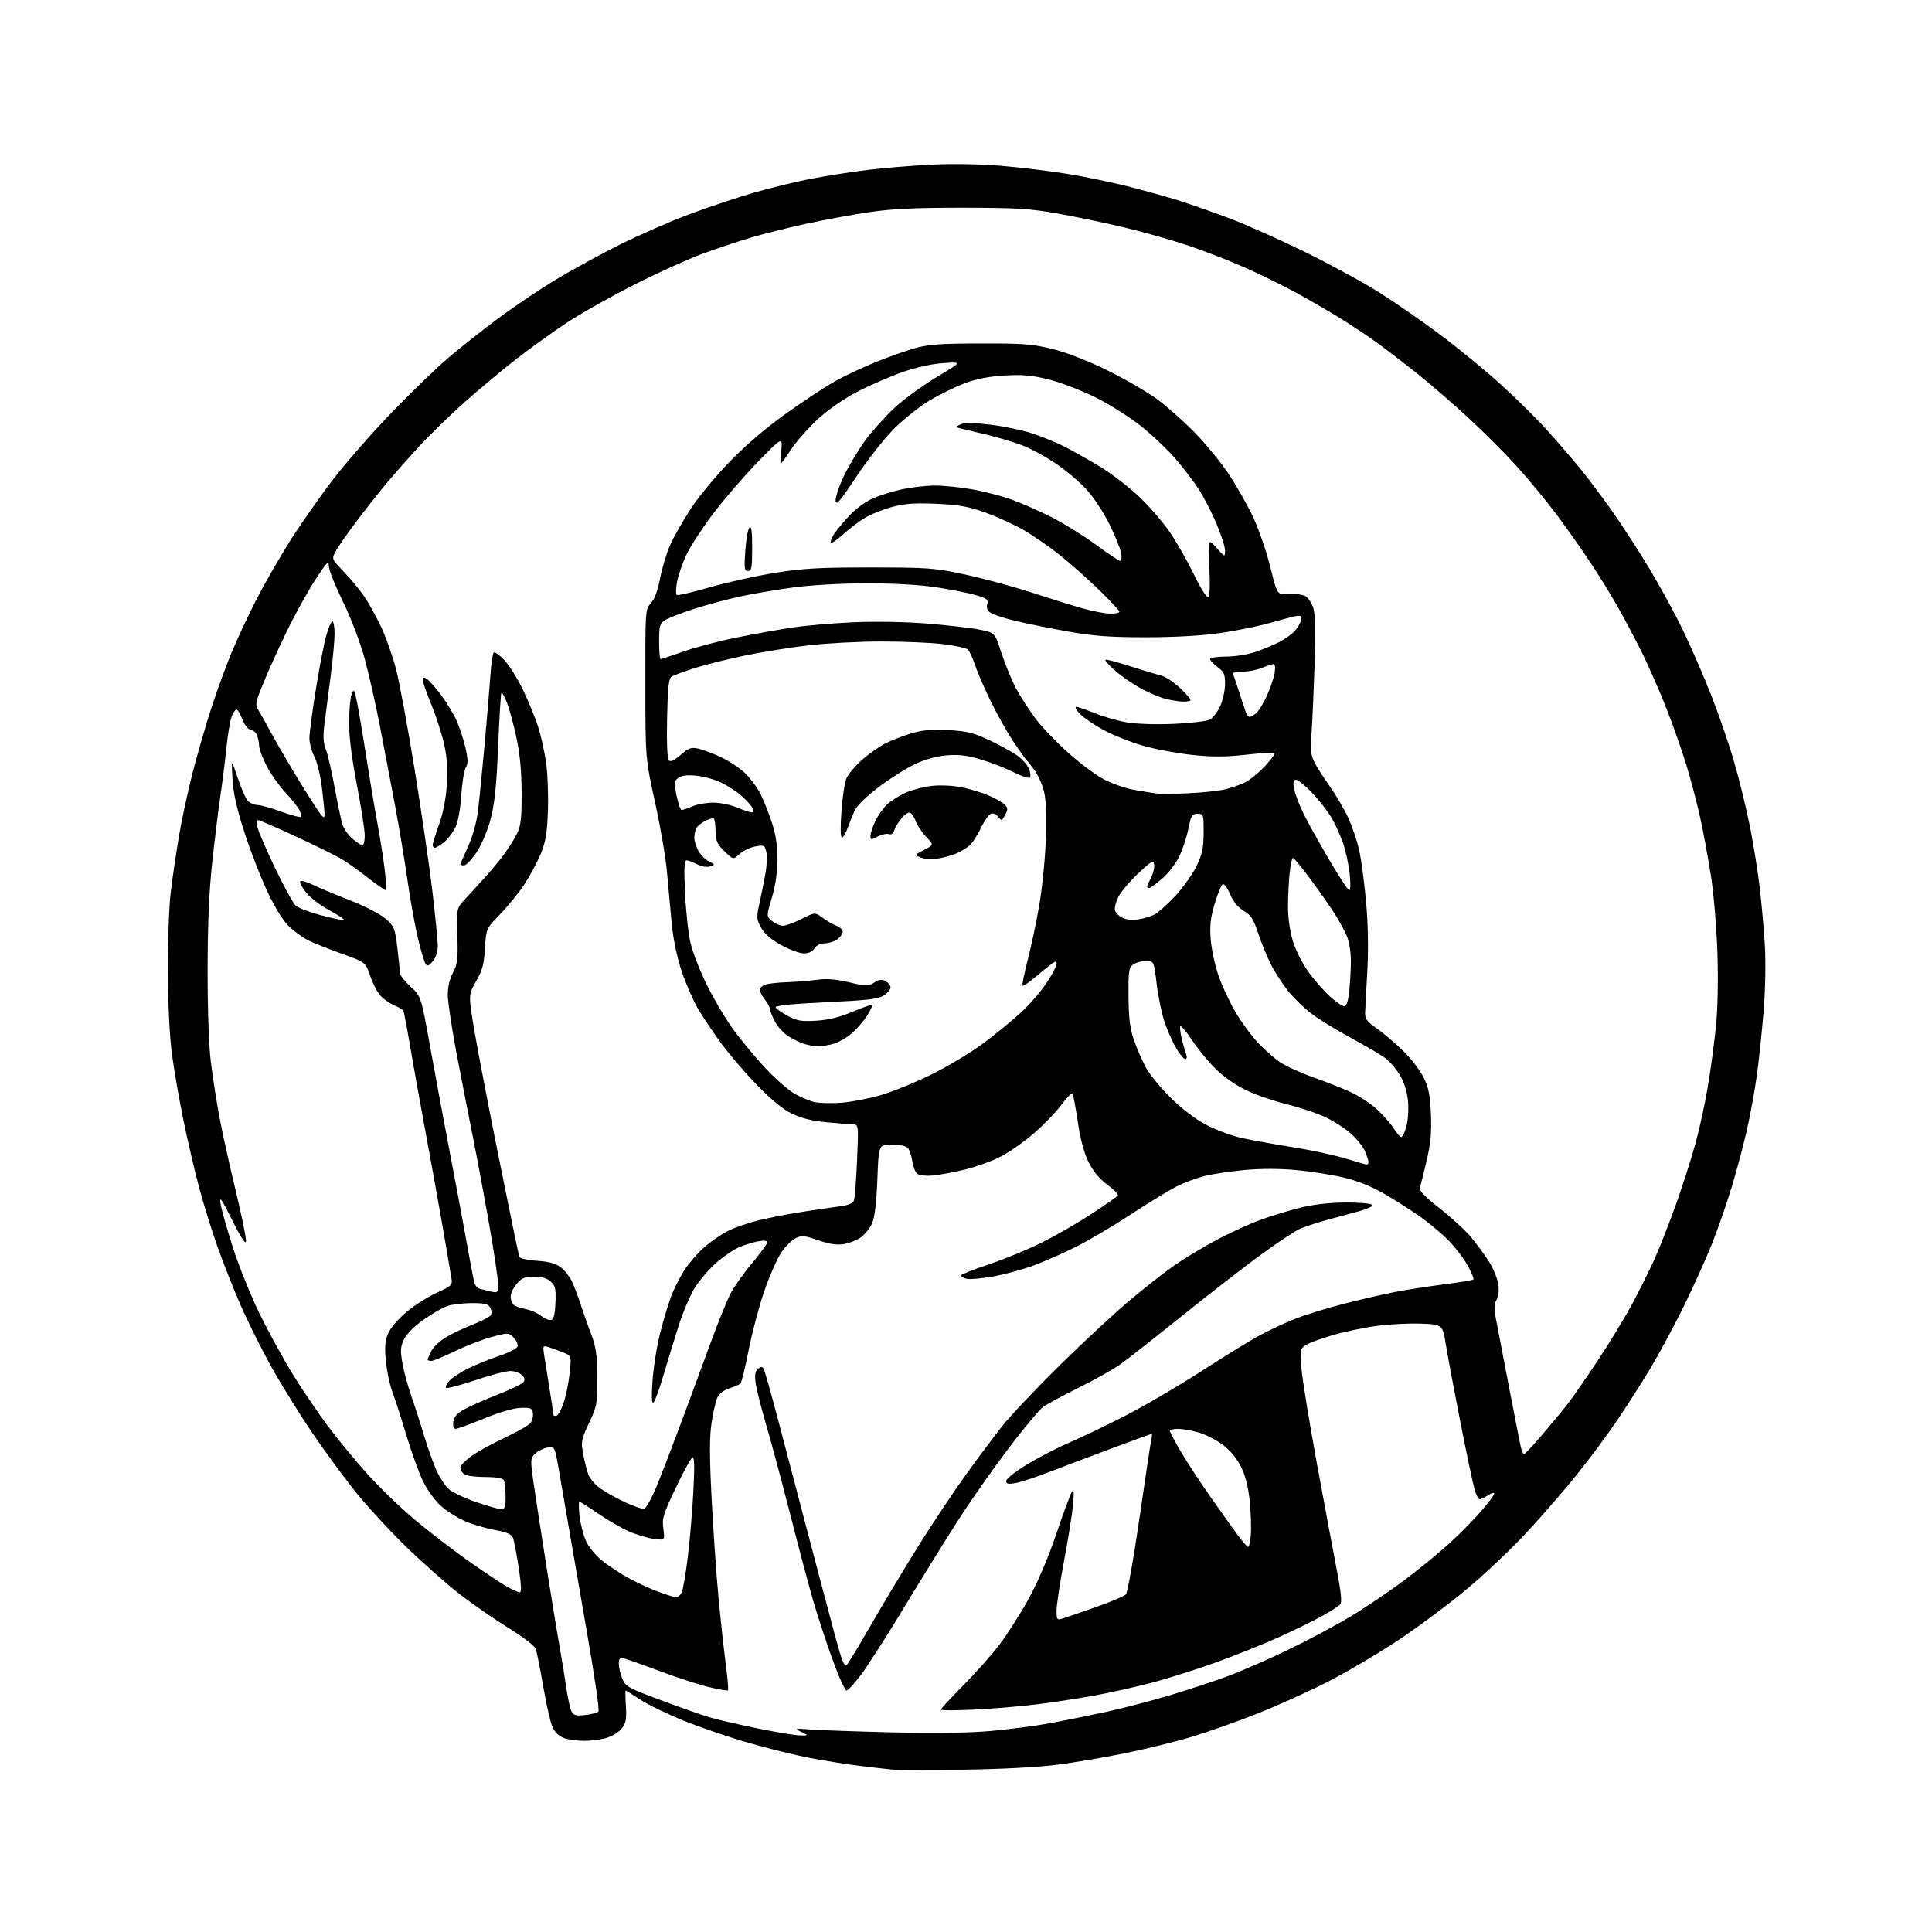 <?xml version="1.0" encoding="UTF-8" standalone="no"?>
<svg 
  version="1.1" 
  xmlns="http://www.w3.org/2000/svg" 
  xmlns:xlink="http://www.w3.org/1999/xlink" 
  xmlns:svg="http://www.w3.org/2000/svg"
  xmlns:rdf="http://www.w3.org/1999/02/22-rdf-syntax-ns#"
  xmlns:cc="http://creativecommons.org/ns#"
  xmlns:dc="http://purl.org/dc/elements/1.1/"
  viewBox="0 0 768 768"
  width="768"
  height="768"
>
<style>svg {background-color: white; }</style>"
<path stroke="none" fill="black" fill-rule="evenodd" d="M383.00,703.47C369.52,703.65 356.70,703.63 354.50,703.42C352.30,703.20 346.45,702.53 341.50,701.93C336.55,701.32 327.84,699.93 322.15,698.85C316.45,697.77 305.47,695.07 297.73,692.85C290.00,690.64 278.28,686.63 271.69,683.96C265.10,681.28 257.31,677.50 254.37,675.55C251.43,673.60 248.89,672.00 248.72,672.00C248.55,672.00 248.58,674.81 248.80,678.25C249.12,683.40 248.84,684.95 247.16,687.07C246.05,688.49 243.37,690.17 241.20,690.82C239.04,691.47 235.02,692.00 232.28,692.00C229.54,692.00 225.92,691.52 224.23,690.93C222.34,690.27 220.59,688.64 219.68,686.68C218.86,684.93 217.19,677.65 215.96,670.50C214.73,663.35 213.37,656.55 212.94,655.40C212.51,654.24 207.72,650.56 202.26,647.21C196.81,643.86 188.12,637.85 182.94,633.85C177.77,629.85 168.18,621.38 161.64,615.04C155.09,608.69 145.98,598.82 141.39,593.09C136.80,587.37 129.04,576.79 124.14,569.59C119.24,562.39 111.99,550.70 108.03,543.62C104.06,536.54 98.45,525.29 95.55,518.62C92.65,511.95 88.46,501.32 86.25,495.00C84.03,488.68 80.83,478.32 79.14,472.00C77.44,465.68 74.66,453.75 72.96,445.50C71.27,437.25 69.19,425.32 68.35,419.00C67.41,411.97 66.79,399.14 66.74,386.00C66.69,374.18 67.21,360.00 67.89,354.50C68.56,349.00 70.01,339.16 71.10,332.64C72.19,326.11 74.66,314.64 76.58,307.14C78.50,299.64 81.91,287.88 84.16,281.00C86.41,274.12 90.04,264.23 92.23,259.00C94.42,253.78 98.68,244.66 101.70,238.75C104.71,232.83 110.66,222.43 114.92,215.62C119.19,208.81 127.03,197.58 132.36,190.65C137.69,183.73 148.36,171.55 156.08,163.59C163.80,155.63 173.80,145.99 178.31,142.16C182.81,138.34 191.52,131.45 197.65,126.86C203.79,122.26 214.14,115.28 220.65,111.33C227.17,107.39 238.80,101.03 246.50,97.19C254.20,93.35 266.65,87.91 274.17,85.10C281.70,82.30 293.22,78.45 299.79,76.56C306.35,74.67 316.49,72.21 322.32,71.08C328.14,69.96 338.23,68.38 344.73,67.57C351.23,66.77 362.84,65.81 370.52,65.44C378.75,65.05 390.05,65.24 398.00,65.92C405.43,66.55 417.07,67.95 423.87,69.05C430.68,70.14 441.58,72.38 448.10,74.03C454.62,75.67 463.67,78.18 468.23,79.61C472.78,81.04 481.90,84.23 488.50,86.71C495.10,89.19 508.60,95.19 518.50,100.04C528.40,104.89 541.67,112.11 548.00,116.09C554.33,120.06 565.35,127.69 572.50,133.04C579.65,138.39 590.45,147.26 596.50,152.74C602.55,158.22 610.86,166.43 614.96,170.98C619.07,175.54 624.85,182.22 627.81,185.84C630.78,189.45 636.42,196.93 640.35,202.46C644.28,207.98 651.02,218.35 655.34,225.50C659.66,232.65 665.81,243.90 668.99,250.50C672.18,257.10 677.26,268.80 680.29,276.50C683.31,284.20 687.41,296.12 689.39,303.00C691.37,309.88 694.12,321.11 695.51,327.97C696.90,334.82 698.68,345.85 699.47,352.47C700.26,359.08 701.21,369.68 701.57,376.00C701.95,382.55 701.73,393.74 701.06,402.00C700.41,409.98 699.21,421.38 698.39,427.35C697.57,433.32 695.79,443.08 694.45,449.05C693.10,455.01 690.40,465.20 688.44,471.70C686.48,478.19 682.89,488.51 680.45,494.63C678.01,500.75 672.86,512.13 669.01,519.91C665.16,527.70 659.24,538.66 655.85,544.28C652.47,549.90 646.52,559.20 642.63,564.94C638.73,570.68 631.39,580.52 626.32,586.81C621.24,593.09 612.27,603.39 606.39,609.69C600.51,615.98 590.03,625.88 583.10,631.69C576.17,637.49 563.85,646.66 555.72,652.07C547.58,657.47 534.76,665.02 527.22,668.84C519.67,672.66 507.20,678.27 499.50,681.31C491.80,684.36 480.30,688.42 473.94,690.35C467.58,692.27 455.66,695.22 447.44,696.89C439.22,698.57 426.88,700.66 420.00,701.54C412.59,702.49 397.53,703.28 383.00,703.47zM318.00,689.86C321.50,689.91 321.50,689.91 318.50,688.45C315.64,687.06 315.83,687.02 322.50,687.51C326.35,687.80 340.98,688.31 355.00,688.65C371.55,689.06 385.16,688.86 393.77,688.10C401.07,687.45 411.64,686.07 417.27,685.03C422.90,683.99 432.90,681.97 439.50,680.55C446.10,679.12 457.53,676.15 464.90,673.94C472.27,671.73 482.62,668.32 487.90,666.36C493.18,664.41 503.91,659.74 511.73,655.98C519.56,652.22 530.91,646.17 536.94,642.54C542.97,638.90 552.77,632.28 558.70,627.81C564.64,623.35 572.88,616.56 577.00,612.73C581.12,608.90 586.64,603.25 589.25,600.18C591.86,597.10 594.00,594.18 594.00,593.68C594.00,593.18 592.89,593.50 591.54,594.38C590.18,595.27 588.68,596.00 588.19,596.00C587.71,596.00 586.81,594.31 586.20,592.25C585.59,590.19 583.05,578.15 580.56,565.50C578.08,552.85 575.46,538.90 574.74,534.50C573.45,526.50 573.45,526.50 564.97,526.17C560.31,525.99 552.45,526.38 547.50,527.04C542.55,527.69 534.67,529.33 530.00,530.67C525.33,532.02 520.42,533.82 519.11,534.67C516.84,536.15 516.75,536.59 517.33,543.86C517.67,548.06 520.42,565.00 523.44,581.50C526.47,598.00 530.04,617.12 531.38,624.00C533.05,632.54 533.50,636.89 532.81,637.72C532.26,638.39 529.04,640.48 525.65,642.36C522.27,644.25 514.38,648.09 508.13,650.91C501.88,653.72 490.55,658.26 482.96,660.98C475.38,663.70 464.07,667.27 457.84,668.92C451.60,670.56 441.55,672.81 435.50,673.92C429.45,675.03 419.32,676.60 413.00,677.40C406.68,678.21 395.31,679.18 387.75,679.57C380.19,679.95 374.00,679.97 374.00,679.61C374.00,679.25 377.97,674.96 382.82,670.07C387.67,665.19 394.16,657.89 397.24,653.85C400.32,649.81 405.50,641.69 408.76,635.80C412.50,629.05 416.60,619.46 419.87,609.80C422.72,601.39 425.53,593.83 426.11,593.00C426.87,591.92 427.00,593.31 426.57,598.00C426.25,601.58 424.64,611.64 422.99,620.38C421.35,629.11 420.00,638.03 420.00,640.19C420.00,643.82 420.18,644.08 422.25,643.44C423.49,643.06 429.41,641.02 435.42,638.92C441.42,636.82 446.88,634.51 447.55,633.80C448.22,633.08 450.65,619.45 452.95,603.50C455.25,587.55 457.37,573.49 457.67,572.25C457.97,571.01 458.02,570.00 457.79,570.00C457.55,570.00 450.19,572.67 441.43,575.94C432.67,579.21 421.45,583.45 416.50,585.36C411.55,587.27 405.81,589.15 403.75,589.53C400.74,590.09 400.00,589.92 400.00,588.68C400.00,587.81 403.66,584.92 408.33,582.10C412.92,579.33 420.32,575.50 424.79,573.59C429.26,571.68 439.12,566.96 446.70,563.10C454.29,559.24 467.93,551.29 477.00,545.43C486.07,539.57 496.65,533.06 500.50,530.96C504.35,528.86 510.88,525.81 515.00,524.20C519.12,522.58 527.90,519.88 534.50,518.20C541.10,516.52 550.10,514.44 554.50,513.59C558.90,512.73 567.61,511.38 573.86,510.58C580.10,509.77 585.44,508.90 585.71,508.63C585.98,508.36 584.98,505.89 583.48,503.15C581.99,500.40 578.55,495.89 575.84,493.13C573.13,490.36 567.93,486.01 564.29,483.46C560.64,480.91 554.25,476.85 550.08,474.44C545.09,471.56 539.59,469.37 534.00,468.06C529.33,466.96 520.89,465.63 515.25,465.11C508.77,464.51 501.23,464.50 494.75,465.10C489.11,465.62 481.92,466.70 478.77,467.50C475.61,468.30 470.66,470.15 467.77,471.61C464.87,473.07 456.69,478.06 449.59,482.70C442.50,487.34 432.66,493.16 427.73,495.63C422.80,498.11 415.18,501.46 410.78,503.08C406.39,504.70 399.09,506.67 394.56,507.46C390.03,508.25 385.35,508.64 384.16,508.33C382.97,508.02 382.00,507.43 382.00,507.02C382.00,506.62 387.00,504.63 393.10,502.60C399.21,500.57 408.77,496.63 414.35,493.83C419.93,491.03 428.86,485.87 434.20,482.36C439.53,478.85 444.12,475.62 444.38,475.19C444.65,474.75 442.76,472.85 440.19,470.95C437.08,468.66 434.58,465.65 432.75,462.00C430.94,458.36 429.48,452.98 428.46,446.08C427.60,440.35 426.66,435.26 426.36,434.77C426.06,434.29 424.05,436.28 421.90,439.19C419.75,442.11 414.80,447.24 410.90,450.59C407.00,453.95 401.04,458.11 397.65,459.84C394.27,461.57 387.90,463.86 383.50,464.93C379.10,466.00 373.36,467.06 370.74,467.29C368.12,467.52 365.36,467.21 364.61,466.60C363.86,466.00 362.98,463.77 362.67,461.66C362.35,459.55 361.57,457.19 360.93,456.41C360.19,455.53 357.81,455.00 354.52,455.00C349.28,455.00 349.28,455.00 348.77,468.75C348.44,477.77 347.74,483.74 346.75,486.10C345.91,488.08 343.89,490.65 342.26,491.82C340.63,492.98 337.54,494.21 335.39,494.55C332.67,494.99 329.63,494.53 325.28,493.02C319.84,491.14 318.70,491.03 316.28,492.19C314.75,492.92 312.14,495.54 310.49,498.01C308.83,500.49 305.79,507.46 303.72,513.51C301.66,519.55 298.88,530.07 297.56,536.88C296.23,543.69 294.77,549.59 294.32,550.01C293.87,550.42 291.88,551.28 289.90,551.91C287.68,552.62 285.85,554.04 285.13,555.62C284.49,557.03 283.46,561.57 282.84,565.71C282.01,571.32 282.02,579.03 282.89,595.87C283.54,608.32 284.74,625.70 285.57,634.50C286.39,643.30 287.68,655.23 288.44,661.00C289.20,666.77 289.63,671.69 289.40,671.93C289.16,672.17 285.72,671.58 281.74,670.63C277.76,669.67 269.10,666.86 262.50,664.38C255.90,661.90 249.49,659.62 248.25,659.32C246.34,658.85 246.00,659.17 246.00,661.42C246.00,662.87 246.62,665.55 247.38,667.36C248.65,670.40 249.82,671.05 262.63,675.83C270.26,678.68 278.98,681.74 282.00,682.64C285.02,683.54 293.57,685.52 301.00,687.04C308.43,688.56 316.07,689.83 318.00,689.86zM232.69,681.73C235.15,681.45 237.51,680.84 237.92,680.36C238.33,679.89 236.31,666.00 233.43,649.50C230.55,633.00 227.24,613.88 226.07,607.00C224.90,600.12 223.17,590.08 222.22,584.67C220.51,574.85 220.51,574.85 217.51,575.45C215.86,575.78 213.66,576.90 212.62,577.93C210.88,579.67 210.83,580.43 211.91,588.16C212.55,592.75 214.89,607.98 217.11,622.00C219.33,636.02 221.76,650.88 222.51,655.00C223.27,659.12 224.41,666.10 225.04,670.50C225.68,674.90 226.65,679.34 227.20,680.37C228.02,681.90 229.01,682.15 232.69,681.73zM336.50,672.00C335.88,672.00 333.30,666.26 330.78,659.25C328.26,652.24 324.83,641.77 323.16,636.00C321.49,630.23 317.37,614.70 314.00,601.50C310.62,588.30 306.32,572.28 304.43,565.90C302.55,559.52 300.73,552.31 300.39,549.86C299.94,546.55 300.17,545.10 301.30,544.16C302.43,543.23 303.01,543.20 303.53,544.05C303.92,544.68 306.39,553.36 309.02,563.35C311.65,573.33 316.99,593.65 320.89,608.50C324.80,623.35 329.65,641.70 331.69,649.27C334.64,660.28 335.63,662.79 336.63,661.77C337.31,661.07 341.74,653.75 346.48,645.50C351.23,637.25 359.67,623.21 365.24,614.29C370.82,605.38 379.23,592.75 383.94,586.23C388.65,579.71 395.14,571.02 398.37,566.93C401.59,562.85 411.94,551.91 421.37,542.63C430.79,533.35 443.45,521.62 449.50,516.56C455.55,511.51 463.53,505.28 467.24,502.73C470.95,500.17 478.22,495.80 483.40,493.00C488.57,490.21 496.55,486.57 501.11,484.90C505.67,483.24 513.03,481.00 517.45,479.94C522.52,478.73 529.09,478.01 535.19,478.01C540.52,478.00 545.15,478.43 545.48,478.96C545.80,479.49 543.47,480.62 540.29,481.47C537.10,482.32 531.35,483.89 527.50,484.95C523.65,486.01 518.91,487.54 516.98,488.36C515.04,489.17 508.07,493.77 501.48,498.58C494.89,503.38 480.73,514.36 470.00,522.98C459.27,531.60 448.25,540.26 445.50,542.24C442.75,544.21 435.32,548.40 429.00,551.54C422.67,554.67 416.26,558.12 414.74,559.20C413.22,560.27 407.02,567.69 400.97,575.67C394.92,583.65 386.01,596.33 381.17,603.84C376.34,611.35 366.81,626.73 360.00,638.00C353.19,649.27 345.38,661.54 342.63,665.25C339.89,668.96 337.13,672.00 336.50,672.00zM268.71,634.95C269.38,634.98 270.39,634.15 270.94,633.11C271.50,632.07 272.64,625.43 273.48,618.36C274.32,611.29 275.30,599.47 275.66,592.09C276.16,582.09 276.03,578.86 275.17,579.39C274.54,579.78 271.56,585.29 268.54,591.63C263.60,602.02 263.12,603.62 263.69,607.74C264.32,612.32 264.32,612.32 259.76,611.69C257.26,611.35 252.80,609.99 249.85,608.68C246.91,607.37 241.46,604.21 237.74,601.65C234.02,599.09 230.70,597.00 230.35,597.00C230.01,597.00 230.02,599.55 230.39,602.67C230.76,605.79 231.88,610.21 232.89,612.49C233.90,614.78 236.70,618.25 239.12,620.20C241.53,622.16 246.16,625.24 249.40,627.06C252.65,628.88 258.05,631.38 261.40,632.63C264.76,633.88 268.05,634.92 268.71,634.95zM206.59,632.99C207.36,633.00 207.24,630.07 206.20,623.25C205.39,617.89 204.38,612.57 203.96,611.44C203.37,609.85 201.70,609.11 196.55,608.16C192.90,607.48 187.51,605.87 184.58,604.58C181.65,603.28 177.39,600.54 175.12,598.49C172.84,596.43 169.68,592.01 168.07,588.63C166.46,585.26 163.52,577.10 161.53,570.50C159.55,563.90 157.03,556.10 155.94,553.16C154.85,550.22 153.68,544.56 153.35,540.59C152.86,534.82 153.09,532.60 154.51,529.62C155.49,527.56 158.81,523.81 161.89,521.28C164.98,518.75 170.30,515.41 173.73,513.84C179.47,511.22 179.91,510.79 179.48,508.25C179.23,506.74 177.87,498.75 176.46,490.50C175.05,482.25 171.93,464.93 169.53,452.00C167.12,439.07 164.17,422.65 162.96,415.50C161.76,408.35 160.57,402.16 160.32,401.73C160.07,401.31 158.43,400.36 156.68,399.61C154.93,398.87 152.49,397.16 151.25,395.82C150.02,394.48 148.18,390.93 147.17,387.94C145.33,382.50 145.33,382.50 135.41,378.95C129.96,376.99 124.04,374.62 122.26,373.68C120.48,372.73 117.38,370.52 115.37,368.75C113.04,366.71 109.95,361.94 106.86,355.62C104.20,350.17 99.97,339.45 97.47,331.81C94.14,321.60 92.80,315.74 92.42,309.71C91.92,301.50 91.92,301.50 94.49,309.21C95.90,313.45 97.75,317.61 98.60,318.46C99.45,319.31 101.12,320.00 102.32,320.00C103.52,319.99 107.77,321.18 111.77,322.64C115.77,324.09 119.30,325.03 119.60,324.73C119.91,324.42 119.61,323.15 118.95,321.90C118.28,320.65 115.79,317.55 113.42,315.02C111.05,312.48 107.73,307.80 106.05,304.60C104.37,301.41 103.00,297.69 103.00,296.33C103.00,294.98 102.53,293.00 101.96,291.93C101.40,290.87 100.27,290.00 99.46,290.00C98.65,290.00 97.26,288.20 96.38,286.00C95.50,283.80 94.44,282.00 94.01,282.00C93.59,282.00 92.74,283.24 92.12,284.75C91.51,286.26 90.56,291.82 90.02,297.11C89.48,302.40 88.39,311.17 87.58,316.61C86.78,322.05 85.32,333.93 84.34,343.00C83.11,354.37 82.55,367.58 82.53,385.50C82.51,400.94 83.03,415.77 83.80,422.00C84.51,427.77 86.01,437.45 87.12,443.50C88.23,449.55 91.15,462.81 93.61,472.96C96.07,483.11 97.95,492.34 97.79,493.46C97.59,494.80 95.70,491.90 92.27,485.00C87.99,476.36 87.17,475.21 87.67,478.50C88.00,480.70 90.23,488.57 92.61,496.00C95.00,503.43 99.82,515.35 103.32,522.50C106.82,529.65 112.76,540.45 116.50,546.50C120.25,552.55 126.47,561.72 130.33,566.87C134.18,572.02 141.20,580.54 145.92,585.80C150.64,591.06 159.00,599.15 164.50,603.78C170.00,608.41 179.50,615.74 185.60,620.07C191.71,624.40 198.68,629.08 201.10,630.46C203.52,631.84 205.99,632.98 206.59,632.99zM496.15,614.96C496.51,614.98 496.99,612.86 497.21,610.25C497.44,607.64 497.26,601.67 496.81,597.00C496.25,591.21 495.16,586.82 493.41,583.23C491.79,579.91 489.15,576.68 486.27,574.48C483.75,572.56 479.43,570.31 476.67,569.49C473.90,568.67 470.14,568.00 468.32,568.00C466.49,568.00 465.00,568.35 465.00,568.77C465.00,569.19 466.98,572.91 469.39,577.02C471.81,581.13 477.11,589.23 481.16,595.00C485.22,600.77 490.11,607.62 492.02,610.21C493.93,612.80 495.79,614.94 496.15,614.96zM199.25,599.95C200.70,599.99 201.00,599.11 200.98,594.75C200.98,591.86 200.63,588.97 200.21,588.31C199.75,587.59 196.82,587.12 192.66,587.12C188.89,587.12 185.22,586.60 184.43,585.94C183.64,585.29 183.00,584.14 183.00,583.38C183.00,582.63 184.91,580.62 187.25,578.91C189.59,577.21 195.55,573.91 200.50,571.58C205.45,569.25 210.10,566.62 210.83,565.73C211.56,564.84 212.01,563.07 211.83,561.81C211.54,559.76 210.99,559.52 206.94,559.65C204.18,559.73 198.44,561.41 192.37,563.90C186.87,566.15 181.80,568.00 181.12,568.00C180.35,568.00 179.99,566.96 180.18,565.28C180.41,563.30 181.60,561.92 184.50,560.28C186.70,559.04 192.64,556.40 197.70,554.43C202.75,552.45 207.38,550.25 207.98,549.52C208.79,548.55 208.65,547.79 207.46,546.61C206.58,545.72 204.48,545.00 202.80,545.00C201.12,545.00 194.86,546.65 188.88,548.67C182.90,550.69 177.71,552.05 177.35,551.68C176.98,551.31 177.54,550.06 178.59,548.90C179.64,547.73 182.97,545.54 186.00,544.03C189.03,542.52 194.57,540.27 198.32,539.03C202.07,537.80 205.40,536.12 205.71,535.31C206.02,534.50 205.34,532.90 204.20,531.75C202.13,529.69 202.06,529.69 195.48,531.47C191.84,532.45 185.25,535.00 180.85,537.13C176.45,539.26 172.21,541.00 171.43,541.00C170.64,541.00 170.00,540.75 170.00,540.45C170.00,540.15 170.68,538.59 171.51,536.99C172.33,535.39 174.99,532.92 177.40,531.51C179.81,530.09 184.62,527.82 188.08,526.47C191.55,525.11 194.72,523.46 195.12,522.80C195.53,522.15 195.43,520.80 194.90,519.80C194.12,518.36 192.68,518.00 187.61,518.00C184.14,518.00 179.77,518.52 177.90,519.14C176.03,519.77 171.75,522.23 168.39,524.60C164.66,527.23 161.62,530.29 160.59,532.45C159.16,535.47 159.07,536.89 160.02,542.12C160.63,545.49 162.19,551.23 163.48,554.88C164.76,558.52 167.02,565.50 168.48,570.39C169.95,575.28 172.18,581.58 173.44,584.39C174.70,587.20 176.88,590.56 178.29,591.85C179.70,593.15 184.60,595.49 189.17,597.05C193.75,598.62 198.29,599.92 199.25,599.95zM256.00,599.75C256.85,599.60 259.17,595.39 261.36,589.99C263.49,584.77 268.14,572.62 271.71,563.00C275.27,553.38 280.35,539.61 283.00,532.41C285.64,525.21 288.93,517.11 290.29,514.41C291.66,511.71 295.53,506.22 298.89,502.21C302.25,498.20 305.00,494.44 305.00,493.85C305.00,493.15 303.68,493.02 301.25,493.47C299.19,493.85 295.70,494.96 293.50,495.94C291.30,496.92 287.29,499.68 284.60,502.08C281.90,504.48 278.16,508.84 276.28,511.78C274.40,514.72 271.35,521.93 269.50,527.81C267.66,533.69 264.95,542.55 263.49,547.50C262.02,552.45 260.36,556.95 259.78,557.50C259.07,558.19 258.94,555.54 259.38,548.95C259.73,543.70 261.09,535.15 262.41,529.95C263.73,524.75 265.72,518.12 266.82,515.22C267.93,512.31 270.27,507.69 272.03,504.95C273.79,502.21 277.31,498.13 279.86,495.88C282.41,493.63 286.67,490.69 289.32,489.34C291.97,488.00 297.59,486.06 301.82,485.03C306.04,484.01 314.00,482.48 319.50,481.64C325.00,480.79 331.60,479.83 334.16,479.50C337.14,479.12 339.05,478.32 339.45,477.27C339.79,476.38 340.35,469.20 340.69,461.32C341.31,447.00 341.31,447.00 338.91,446.94C337.58,446.90 332.82,446.52 328.33,446.09C322.74,445.56 318.43,444.47 314.71,442.65C311.10,440.88 306.42,437.03 300.78,431.17C296.10,426.33 289.83,419.02 286.83,414.93C283.83,410.84 279.74,404.78 277.73,401.45C275.73,398.12 272.72,391.28 271.03,386.26C269.09,380.45 267.62,373.39 266.98,366.82C266.44,361.14 265.60,352.00 265.12,346.50C264.65,341.00 262.52,328.62 260.41,319.00C256.56,301.50 256.56,301.50 256.53,271.83C256.50,242.52 256.53,242.14 258.73,239.79C260.18,238.24 261.45,234.83 262.38,229.95C263.17,225.85 264.96,219.88 266.37,216.70C267.77,213.53 271.44,207.06 274.52,202.34C277.59,197.62 284.64,189.10 290.18,183.41C296.55,176.87 304.80,169.83 312.61,164.28C319.41,159.45 327.97,153.80 331.63,151.72C335.30,149.63 342.62,146.17 347.90,144.03C353.18,141.88 360.43,139.32 364.00,138.34C369.19,136.91 374.42,136.55 390.00,136.53C407.13,136.51 410.62,136.79 418.70,138.83C424.41,140.26 432.78,143.56 440.70,147.48C447.74,150.96 456.65,156.18 460.50,159.07C464.35,161.96 470.92,167.84 475.11,172.13C479.29,176.43 485.26,183.72 488.36,188.33C491.46,192.95 495.86,200.68 498.12,205.52C500.39,210.36 503.47,219.31 504.98,225.41C507.71,236.50 507.71,236.50 512.27,236.17C514.77,235.98 517.73,236.32 518.83,236.91C519.94,237.50 521.37,239.59 522.01,241.54C522.84,244.04 523.01,250.67 522.59,263.80C522.25,274.09 521.71,286.36 521.38,291.08C520.88,298.13 521.08,300.26 522.53,303.08C523.49,304.96 526.24,309.25 528.63,312.61C531.02,315.97 534.31,321.59 535.95,325.11C537.59,328.62 539.60,334.68 540.41,338.56C541.23,342.44 542.43,351.66 543.08,359.06C543.83,367.42 544.00,377.41 543.55,385.50C543.16,392.65 542.76,400.06 542.67,401.97C542.52,405.06 543.04,405.81 547.50,408.97C550.25,410.91 554.99,414.98 558.04,418.00C561.09,421.02 564.67,425.75 566.01,428.50C567.92,432.44 568.52,435.52 568.82,443.00C569.11,450.25 568.70,454.63 567.08,461.50C565.90,466.45 564.72,471.24 564.44,472.14C564.08,473.30 566.38,475.69 572.22,480.26C576.77,483.83 582.37,488.97 584.66,491.69C586.95,494.41 590.17,498.78 591.83,501.40C593.49,504.02 595.16,507.97 595.53,510.19C595.97,512.80 595.76,515.08 594.93,516.63C593.93,518.49 593.89,520.29 594.75,524.76C595.36,527.92 597.71,540.17 599.98,552.00C602.25,563.83 604.36,574.51 604.66,575.75C604.97,576.99 605.51,578.00 605.87,578.00C606.22,578.00 609.66,574.31 613.51,569.79C617.35,565.28 621.89,559.77 623.59,557.54C625.29,555.32 630.29,548.10 634.69,541.50C639.09,534.90 645.17,525.00 648.19,519.50C651.21,514.00 655.49,505.45 657.69,500.50C659.90,495.55 663.78,485.65 666.32,478.50C668.86,471.35 672.27,460.69 673.90,454.81C675.53,448.93 677.79,438.58 678.91,431.81C680.04,425.04 681.48,414.34 682.12,408.04C682.84,401.00 683.05,389.61 682.69,378.54C682.36,368.54 681.20,354.93 680.10,348.00C679.01,341.12 677.15,331.00 675.96,325.50C674.77,320.00 672.27,310.45 670.41,304.28C668.54,298.11 664.76,287.41 662.00,280.50C659.24,273.59 654.91,263.78 652.36,258.72C649.82,253.65 645.71,245.90 643.23,241.50C640.75,237.10 635.91,229.22 632.47,224.00C629.03,218.78 622.85,210.00 618.73,204.50C614.61,199.00 607.47,190.35 602.87,185.28C598.27,180.21 589.55,171.49 583.50,165.92C577.45,160.34 568.45,152.55 563.50,148.61C558.55,144.67 551.35,139.14 547.50,136.32C543.65,133.51 536.45,128.75 531.50,125.74C526.55,122.73 518.67,118.21 514.00,115.69C509.32,113.16 500.77,108.99 495.00,106.42C489.23,103.85 479.32,99.98 473.00,97.83C466.68,95.68 455.20,92.40 447.50,90.55C439.80,88.70 427.65,86.15 420.50,84.89C409.27,82.91 404.09,82.59 382.50,82.58C363.71,82.57 354.52,83.01 345.50,84.34C338.90,85.31 327.50,87.42 320.16,89.02C312.82,90.62 302.92,93.11 298.16,94.54C293.40,95.97 285.00,98.78 279.50,100.78C274.00,102.78 261.85,108.27 252.50,112.98C243.15,117.69 230.88,124.60 225.24,128.34C219.60,132.07 210.55,138.59 205.12,142.82C199.69,147.04 190.51,154.71 184.72,159.85C178.92,164.99 170.61,173.09 166.25,177.85C161.89,182.61 156.01,189.28 153.19,192.67C150.37,196.07 145.10,202.77 141.48,207.56C137.87,212.36 134.21,217.62 133.36,219.27C131.83,222.24 131.84,222.28 136.77,227.38C139.49,230.19 143.16,234.64 144.91,237.26C146.67,239.87 149.64,245.27 151.53,249.26C153.41,253.24 156.06,260.77 157.43,266.00C158.79,271.23 162.13,289.23 164.85,306.00C167.56,322.77 170.74,344.60 171.91,354.50C173.08,364.40 174.03,374.14 174.02,376.14C174.01,378.28 173.19,380.75 172.02,382.14C170.46,384.00 169.85,384.21 169.16,383.16C168.67,382.42 167.33,377.92 166.17,373.16C165.02,368.40 163.14,357.98 162.00,350.00C160.86,342.02 158.57,328.30 156.91,319.50C155.25,310.70 152.55,296.52 150.90,288.00C149.24,279.48 146.54,267.55 144.88,261.50C143.21,255.42 139.46,245.58 136.48,239.50C133.52,233.45 130.97,227.18 130.80,225.58C130.52,222.80 130.26,223.02 125.81,229.73C123.23,233.62 118.55,241.91 115.40,248.15C112.26,254.39 107.79,264.08 105.47,269.68C101.33,279.65 101.28,279.92 102.94,282.68C103.88,284.23 106.35,288.65 108.44,292.50C110.53,296.35 115.42,304.68 119.29,311.00C123.17,317.32 126.94,323.16 127.67,323.96C128.82,325.23 129.00,325.16 129.00,323.44C129.00,322.34 128.53,317.63 127.95,312.97C127.38,308.31 126.03,302.80 124.95,300.72C123.88,298.64 123.00,295.35 123.00,293.42C123.00,291.48 124.14,282.83 125.53,274.20C126.92,265.56 128.77,255.91 129.66,252.75C130.54,249.59 131.65,247.00 132.13,247.00C132.61,247.00 133.00,249.23 133.00,251.95C133.00,254.67 132.30,262.21 131.45,268.70C130.59,275.19 129.50,283.61 129.02,287.41C128.36,292.65 128.48,295.20 129.54,297.91C130.30,299.89 131.87,306.68 133.03,313.00C134.18,319.32 135.58,325.95 136.13,327.72C136.68,329.49 138.49,332.07 140.14,333.47C141.80,334.86 143.57,336.00 144.08,336.00C144.58,336.00 145.00,334.26 145.00,332.14C145.00,330.01 143.58,320.90 141.85,311.89C139.78,301.08 138.72,292.61 138.76,287.00C138.79,282.32 139.25,277.38 139.77,276.00C140.66,273.69 140.81,273.89 141.83,278.65C142.44,281.48 144.08,291.15 145.48,300.15C146.89,309.14 148.91,321.23 149.98,327.00C151.05,332.77 152.37,341.09 152.90,345.48C153.43,349.88 153.69,353.64 153.48,353.86C153.26,354.07 150.26,352.03 146.79,349.33C143.33,346.63 138.70,343.29 136.50,341.90C134.30,340.52 125.97,336.37 118.00,332.69C110.03,329.00 103.11,325.99 102.62,326.00C102.14,326.00 102.00,327.24 102.31,328.75C102.62,330.26 105.77,337.57 109.31,345.00C112.85,352.43 116.60,359.21 117.63,360.08C118.66,360.95 123.26,362.67 127.85,363.90C132.45,365.12 136.42,365.92 136.68,365.66C136.93,365.40 134.33,363.68 130.89,361.84C127.45,360.00 123.29,356.81 121.65,354.75C120.00,352.69 118.97,350.70 119.35,350.32C119.73,349.93 121.98,350.56 124.35,351.71C126.72,352.86 133.39,355.66 139.18,357.92C145.31,360.32 151.23,363.39 153.34,365.27C156.74,368.30 157.03,369.04 157.98,376.97C158.54,381.63 159.00,386.09 159.00,386.88C159.00,387.66 160.89,390.05 163.19,392.17C167.38,396.04 167.38,396.04 171.12,416.77C173.17,428.17 176.71,447.18 178.98,459.00C181.25,470.82 184.20,486.57 185.53,494.00C186.87,501.43 188.20,508.48 188.48,509.68C188.77,510.88 189.79,512.08 190.75,512.34C191.71,512.60 193.74,513.09 195.25,513.43C197.85,514.01 198.00,513.85 198.00,510.43C198.00,508.45 196.40,497.75 194.45,486.66C192.50,475.57 189.59,459.98 187.99,452.00C186.38,444.02 183.48,429.16 181.53,418.97C179.59,408.77 178.00,398.19 178.00,395.45C178.00,392.33 178.77,389.03 180.06,386.62C181.86,383.27 182.09,381.34 181.82,371.96C181.51,361.64 181.61,361.04 184.00,358.37C185.38,356.83 188.71,353.20 191.41,350.29C194.11,347.39 197.97,342.82 199.98,340.15C201.99,337.47 204.49,333.53 205.52,331.39C207.06,328.20 207.39,325.25 207.35,315.00C207.31,306.26 206.67,299.63 205.23,292.97C204.09,287.72 202.39,281.52 201.45,279.17C200.52,276.83 199.56,275.11 199.32,275.35C199.08,275.58 198.50,285.16 198.02,296.64C197.36,312.38 196.63,319.46 195.05,325.50C193.81,330.22 191.53,335.64 189.47,338.75C187.55,341.64 185.31,344.00 184.49,344.00C183.67,344.00 183.00,343.84 183.00,343.64C183.00,343.44 184.37,340.25 186.05,336.55C187.94,332.39 189.46,326.89 190.03,322.16C190.54,317.95 191.71,306.18 192.64,296.00C193.56,285.82 194.58,273.60 194.91,268.83C195.23,264.07 195.83,259.83 196.24,259.43C196.64,259.02 198.56,260.37 200.50,262.43C202.44,264.49 205.79,269.84 207.94,274.33C210.09,278.83 212.76,285.31 213.87,288.75C214.98,292.18 216.41,298.58 217.05,302.96C217.69,307.34 218.03,316.00 217.81,322.21C217.48,331.33 216.92,334.66 214.91,339.51C213.55,342.81 210.65,348.21 208.47,351.51C206.30,354.80 201.98,360.12 198.88,363.33C193.25,369.16 193.25,369.16 192.80,376.90C192.43,383.21 191.78,385.65 189.26,390.07C186.17,395.50 186.17,395.50 188.63,410.00C189.98,417.98 194.44,441.15 198.55,461.50C202.65,481.85 206.20,499.01 206.43,499.63C206.66,500.25 209.80,500.95 213.41,501.18C217.94,501.46 220.83,502.22 222.74,503.63C224.26,504.75 226.26,507.20 227.19,509.08C228.12,510.96 229.74,515.20 230.80,518.50C231.86,521.80 233.77,527.20 235.04,530.50C236.92,535.39 237.36,538.53 237.42,547.50C237.50,557.95 237.33,558.85 234.17,565.60C231.04,572.27 230.90,573.03 231.85,578.10C232.40,581.07 233.31,584.69 233.86,586.15C234.42,587.61 236.37,589.94 238.19,591.33C240.01,592.72 244.43,595.24 248.00,596.94C251.57,598.64 255.18,599.90 256.00,599.75zM221.25,562.77C221.94,562.55 223.23,560.15 224.13,557.43C225.03,554.72 226.08,549.45 226.46,545.73C227.16,538.97 227.16,538.97 223.83,537.60C222.00,536.85 219.42,535.91 218.10,535.51C215.80,534.80 215.73,534.92 216.31,538.64C216.64,540.76 217.60,546.77 218.44,552.00C219.28,557.23 219.97,561.88 219.98,562.33C219.99,562.79 220.56,562.99 221.25,562.77zM219.00,524.73C220.12,524.54 220.57,522.81 220.79,517.93C221.04,512.29 220.79,511.12 218.94,509.44C217.48,508.13 215.34,507.50 212.31,507.50C208.64,507.50 207.39,508.01 205.41,510.31C204.09,511.85 203.00,514.16 203.00,515.43C203.00,516.71 203.56,518.20 204.25,518.75C204.94,519.29 207.07,520.03 209.00,520.39C210.93,520.75 213.62,521.93 215.00,523.01C216.38,524.10 218.18,524.87 219.00,524.73zM543.25,462.93C543.66,462.97 544.00,462.54 544.00,461.97C544.00,461.40 543.39,459.49 542.65,457.72C541.91,455.95 539.37,452.75 537.01,450.62C534.64,448.49 529.89,445.47 526.45,443.90C523.01,442.34 516.21,440.10 511.34,438.91C506.48,437.72 499.35,435.26 495.50,433.43C491.22,431.40 486.42,428.06 483.15,424.81C480.20,421.89 475.93,416.67 473.66,413.21C471.39,409.75 469.36,407.42 469.16,408.02C468.96,408.63 469.28,411.06 469.88,413.43C470.48,415.80 471.25,418.48 471.59,419.37C471.93,420.27 471.73,421.00 471.15,421.00C470.56,421.00 468.94,419.05 467.55,416.67C466.15,414.29 464.10,409.69 462.99,406.46C461.87,403.22 460.45,396.40 459.82,391.29C458.68,382.00 458.68,382.00 455.53,382.00C453.80,382.00 451.51,382.64 450.44,383.42C448.71,384.69 448.51,386.05 448.60,396.17C448.68,404.85 449.19,408.91 450.78,413.50C451.92,416.80 454.09,421.75 455.60,424.50C457.11,427.25 461.58,432.67 465.53,436.55C469.91,440.85 475.40,445.00 479.61,447.20C483.40,449.17 489.65,451.49 493.50,452.35C497.35,453.21 506.43,454.84 513.67,455.99C520.91,457.13 530.36,459.15 534.67,460.47C538.98,461.79 542.84,462.90 543.25,462.93zM557.04,452.00C557.53,452.00 558.44,450.09 559.07,447.75C559.71,445.41 559.99,440.91 559.71,437.75C559.38,434.10 558.23,430.37 556.57,427.53C555.13,425.08 552.50,421.98 550.73,420.65C548.95,419.32 542.80,415.70 537.06,412.60C531.32,409.50 524.23,405.15 521.31,402.94C518.38,400.73 514.15,396.60 511.91,393.77C509.66,390.93 506.58,386.11 505.05,383.05C503.53,380.00 501.29,374.49 500.08,370.81C498.28,365.33 497.25,363.76 494.41,362.08C492.14,360.74 490.27,358.46 488.98,355.45C487.90,352.93 486.57,351.15 486.02,351.49C485.47,351.82 484.06,355.28 482.88,359.17C481.20,364.71 480.85,367.80 481.27,373.37C481.57,377.29 482.98,383.86 484.42,387.97C485.86,392.07 488.91,398.60 491.21,402.47C493.50,406.33 497.44,411.69 499.94,414.37C502.45,417.05 506.39,420.54 508.69,422.13C511.00,423.72 516.85,426.41 521.69,428.12C526.54,429.82 533.27,432.47 536.66,434.01C540.05,435.54 544.88,438.69 547.40,441.02C549.92,443.34 552.93,446.76 554.07,448.62C555.22,450.48 556.56,452.00 557.04,452.00zM334.40,438.36C338.19,438.08 345.17,436.75 349.90,435.40C354.63,434.05 363.90,430.28 370.50,427.01C377.10,423.73 386.47,418.06 391.33,414.40C396.19,410.74 402.81,405.29 406.05,402.29C409.29,399.29 413.76,394.12 415.97,390.80C418.19,387.49 420.00,384.09 420.00,383.26C420.00,381.97 419.73,381.95 418.10,383.13C417.05,383.88 414.12,386.25 411.57,388.39C409.03,390.53 406.74,392.07 406.48,391.82C406.23,391.56 407.11,387.11 408.45,381.92C409.80,376.74 411.85,367.10 413.01,360.50C414.18,353.90 415.39,342.20 415.70,334.50C416.07,325.60 415.86,318.56 415.13,315.18C414.50,312.25 412.76,308.20 411.25,306.18C409.74,304.15 408.25,302.27 407.93,302.00C407.61,301.73 405.40,298.60 403.01,295.06C400.62,291.52 396.55,284.32 393.97,279.06C391.38,273.80 388.51,267.17 387.58,264.33C386.65,261.48 385.34,258.70 384.66,258.14C383.99,257.58 379.64,256.64 374.99,256.06C370.35,255.48 359.34,255.00 350.52,255.00C341.70,255.00 328.67,255.68 321.56,256.51C314.45,257.34 303.20,259.13 296.56,260.49C289.93,261.85 280.90,264.09 276.50,265.47C272.10,266.86 267.82,268.42 267.00,268.96C265.80,269.73 265.44,273.01 265.18,285.59C264.98,295.35 265.24,301.64 265.88,302.28C266.57,302.97 268.06,302.27 270.55,300.09C273.58,297.43 274.73,296.99 277.35,297.53C279.08,297.88 283.20,299.42 286.50,300.94C289.80,302.47 294.19,305.38 296.26,307.42C298.33,309.45 300.98,312.99 302.15,315.29C303.32,317.58 305.34,322.59 306.64,326.41C308.35,331.44 309.00,335.57 309.00,341.43C309.01,346.83 308.28,351.95 306.82,356.89C304.63,364.28 304.63,364.28 306.92,366.14C308.19,367.16 310.14,368.00 311.26,368.00C312.38,368.00 315.70,366.78 318.63,365.30C323.97,362.60 323.97,362.60 326.97,364.82C328.62,366.04 331.10,367.47 332.49,367.99C333.87,368.52 335.00,369.61 335.00,370.42C335.00,371.23 334.00,372.59 332.78,373.44C331.56,374.30 329.31,375.00 327.79,375.00C326.10,375.00 324.53,375.78 323.77,377.00C322.96,378.29 321.45,379.00 319.51,378.99C317.85,378.98 313.80,377.48 310.50,375.66C306.45,373.42 303.86,371.17 302.53,368.74C300.73,365.44 300.67,364.64 301.85,359.32C302.55,356.12 303.63,350.79 304.23,347.47C304.84,344.16 305.01,340.18 304.62,338.62C303.96,335.98 303.67,335.84 300.21,336.48C298.17,336.85 295.38,338.20 294.00,339.47C291.50,341.79 291.50,341.79 288.03,338.44C285.12,335.62 284.54,334.35 284.47,330.57C284.42,328.08 284.11,325.78 283.79,325.45C283.46,325.12 281.85,325.54 280.21,326.39C278.58,327.23 276.96,328.65 276.62,329.54C276.28,330.44 276.00,332.05 276.00,333.13C276.00,334.21 276.68,336.42 277.51,338.02C278.34,339.63 280.23,341.58 281.70,342.35C284.29,343.71 284.30,343.77 282.23,344.43C280.99,344.82 278.85,344.46 277.10,343.55C275.45,342.70 273.56,342.00 272.90,342.00C271.99,342.00 271.85,345.23 272.33,355.25C272.68,362.54 273.66,371.43 274.51,375.00C275.35,378.57 278.34,386.15 281.15,391.84C283.96,397.52 288.86,405.69 292.04,409.98C295.23,414.27 300.88,421.01 304.60,424.96C308.32,428.90 313.37,433.31 315.83,434.75C318.29,436.19 321.92,437.70 323.90,438.12C325.88,438.53 330.60,438.64 334.40,438.36zM325.00,415.91C323.62,415.86 321.27,415.46 319.76,415.00C318.26,414.55 315.43,413.19 313.48,411.99C311.53,410.78 309.05,408.06 307.97,405.94C306.89,403.82 306.00,401.57 306.00,400.95C306.00,400.32 305.10,398.67 304.00,397.27C302.90,395.87 302.00,394.15 302.00,393.43C302.00,392.72 303.01,391.80 304.25,391.39C305.49,390.97 309.43,390.54 313.00,390.42C316.57,390.30 321.89,389.87 324.82,389.47C328.60,388.94 332.27,389.24 337.56,390.48C344.48,392.11 345.17,392.12 347.51,390.59C349.43,389.33 350.49,389.19 352.01,390.01C353.10,390.59 354.00,391.72 354.00,392.51C354.00,393.31 352.80,394.74 351.32,395.71C349.14,397.14 344.89,397.64 328.30,398.41C315.29,399.02 308.08,399.74 308.30,400.39C308.48,400.95 310.63,402.48 313.07,403.79C316.85,405.82 318.53,406.11 324.50,405.74C329.35,405.44 333.78,404.35 338.94,402.17C343.03,400.45 346.55,399.21 346.76,399.42C346.97,399.64 346.04,401.56 344.69,403.70C343.34,405.84 340.62,409.00 338.65,410.74C336.67,412.47 333.35,414.36 331.28,414.94C329.20,415.52 326.38,415.95 325.00,415.91zM534.36,400.00C535.28,400.00 535.92,398.04 536.36,393.85C536.71,390.47 537.00,385.06 537.00,381.82C537.00,378.58 536.30,374.27 535.45,372.23C534.60,370.19 532.48,366.27 530.75,363.51C529.02,360.76 524.69,354.56 521.13,349.75C517.58,344.94 514.36,341.00 513.98,341.00C513.60,341.00 513.00,343.77 512.64,347.15C512.29,350.53 512.00,356.55 512.00,360.54C512.00,364.98 512.78,370.32 514.01,374.30C515.16,378.02 517.87,383.31 520.34,386.65C522.72,389.87 526.54,394.19 528.83,396.25C531.13,398.31 533.62,400.00 534.36,400.00zM452.35,365.50C454.48,365.20 457.44,364.31 458.94,363.53C460.45,362.75 464.18,359.41 467.24,356.11C470.30,352.80 474.07,347.52 475.61,344.36C477.91,339.66 478.42,337.27 478.46,331.06C478.50,323.69 478.44,323.50 476.05,323.50C473.84,323.50 473.46,324.12 472.33,329.71C471.64,333.12 469.95,338.13 468.58,340.84C467.20,343.56 464.18,347.40 461.86,349.39C459.54,351.37 457.27,353.00 456.82,353.00C456.37,353.00 456.00,352.75 456.00,352.45C456.00,352.15 456.70,350.54 457.56,348.88C458.42,347.22 458.98,344.88 458.81,343.68C458.53,341.74 457.83,342.13 452.32,347.33C448.93,350.54 445.41,354.72 444.51,356.62C443.61,358.52 443.01,360.84 443.19,361.76C443.37,362.69 444.64,364.04 446.01,364.76C447.50,365.54 450.04,365.84 452.35,365.50zM536.37,353.96C536.84,353.98 536.91,351.03 536.53,347.39C536.14,343.76 534.96,338.28 533.90,335.22C532.85,332.16 530.78,327.60 529.31,325.08C527.84,322.56 524.40,318.14 521.67,315.25C518.94,312.36 516.05,310.00 515.24,310.00C514.10,310.00 513.93,310.80 514.47,313.69C514.85,315.72 516.51,320.10 518.17,323.44C519.82,326.77 524.39,334.99 528.33,341.71C532.28,348.42 535.89,353.94 536.37,353.96zM372.50,341.35C370.30,341.66 367.38,341.45 366.00,340.88C363.50,339.84 363.50,339.84 367.37,337.84C371.23,335.83 371.23,335.83 368.14,332.65C366.45,330.90 364.55,328.01 363.93,326.23C363.31,324.45 362.21,323.00 361.47,323.00C360.74,323.00 359.23,324.16 358.11,325.58C357.00,327.00 355.80,329.06 355.45,330.15C355.06,331.38 354.26,331.93 353.35,331.58C352.54,331.27 350.55,331.70 348.94,332.53C346.22,333.94 346.00,333.92 346.02,332.28C346.03,331.30 346.88,328.70 347.90,326.50C348.91,324.30 351.04,321.29 352.62,319.80C354.21,318.32 357.60,316.18 360.16,315.05C362.72,313.92 367.45,312.71 370.68,312.38C374.01,312.03 379.08,312.29 382.43,312.99C385.67,313.66 390.39,315.09 392.91,316.18C395.43,317.26 398.27,318.84 399.22,319.70C400.59,320.94 400.71,321.68 399.83,323.38C399.23,324.54 398.56,325.69 398.35,325.93C398.15,326.16 397.41,325.57 396.71,324.62C395.98,323.62 394.78,323.15 393.87,323.50C393.00,323.83 391.26,326.32 389.99,329.03C388.72,331.73 386.73,334.84 385.58,335.93C384.42,337.01 381.90,338.55 379.99,339.34C378.07,340.13 374.70,341.03 372.50,341.35zM172.87,337.00C172.39,337.00 172.00,336.49 172.00,335.87C172.00,335.25 173.13,331.60 174.52,327.76C176.10,323.37 177.25,317.57 177.62,312.14C178.02,306.15 177.72,301.28 176.65,296.25C175.80,292.27 173.51,285.08 171.55,280.29C169.60,275.49 168.00,270.97 168.00,270.24C168.00,269.34 168.49,269.18 169.52,269.75C170.35,270.22 172.89,273.05 175.16,276.05C177.43,279.05 180.29,283.75 181.52,286.50C182.74,289.25 184.34,294.13 185.06,297.35C186.07,301.90 186.10,303.61 185.17,305.10C184.51,306.15 183.69,311.17 183.35,316.25C182.95,322.11 182.05,326.84 180.89,329.16C179.88,331.17 177.86,333.75 176.39,334.91C174.93,336.06 173.34,337.00 172.87,337.00zM334.67,333.00C334.11,333.00 334.03,328.91 334.47,322.75C334.86,317.11 335.76,311.13 336.46,309.46C337.16,307.78 339.93,304.47 342.61,302.10C345.30,299.73 349.54,296.75 352.04,295.48C354.54,294.21 359.24,292.40 362.49,291.46C366.88,290.18 370.63,289.87 377.16,290.24C384.60,290.67 387.11,291.31 393.71,294.44C397.98,296.47 402.98,299.27 404.80,300.66C406.63,302.06 408.55,304.32 409.07,305.68C409.59,307.05 409.76,308.57 409.46,309.07C409.15,309.57 406.32,308.67 403.16,307.08C400.01,305.49 394.14,303.19 390.11,301.97C384.56,300.28 381.26,299.87 376.45,300.25C372.37,300.58 367.86,301.82 363.80,303.72C360.34,305.35 353.84,309.45 349.37,312.82C344.50,316.51 340.64,320.27 339.74,322.23C338.91,324.03 337.64,327.19 336.91,329.25C336.19,331.31 335.18,333.00 334.67,333.00zM298.79,322.94C299.73,322.99 299.81,322.51 299.07,321.14C298.53,320.11 296.55,317.94 294.69,316.30C292.82,314.66 289.23,312.32 286.69,311.09C284.16,309.87 279.71,308.63 276.79,308.35C273.12,307.99 270.93,308.26 269.64,309.23C267.95,310.51 267.89,311.15 268.96,316.32C269.61,319.44 270.50,322.00 270.95,322.00C271.39,322.00 273.37,321.32 275.35,320.50C277.32,319.68 281.09,319.03 283.72,319.06C286.35,319.09 290.52,319.96 293.00,321.00C295.48,322.04 298.08,322.91 298.79,322.94zM472.50,315.33C478.00,315.07 484.52,314.37 487.00,313.78C489.48,313.19 493.10,311.91 495.04,310.94C496.99,309.96 500.52,307.07 502.89,304.51C505.25,301.95 506.95,299.62 506.66,299.33C506.38,299.05 501.25,299.35 495.26,300.02C486.92,300.94 481.87,300.95 473.64,300.06C467.73,299.42 458.98,297.77 454.20,296.39C449.41,295.00 442.45,292.22 438.72,290.21C434.99,288.19 430.74,285.30 429.28,283.77C427.82,282.25 427.17,281.00 427.83,281.00C428.50,281.00 431.81,282.13 435.20,283.50C438.58,284.88 444.29,286.51 447.87,287.14C451.70,287.80 459.42,288.06 466.55,287.75C473.24,287.46 479.72,286.69 480.94,286.03C482.17,285.38 484.02,282.96 485.06,280.67C486.10,278.38 486.97,274.45 486.98,271.94C487.00,268.02 486.58,267.06 484.00,265.16C482.35,263.94 481.00,262.50 481.00,261.97C481.00,261.44 483.85,261.00 487.34,261.00C490.94,261.00 496.05,260.19 499.14,259.12C502.14,258.09 506.37,256.33 508.55,255.22C510.72,254.11 513.47,252.14 514.66,250.85C515.85,249.56 516.98,247.60 517.16,246.50C517.42,244.98 517.02,244.58 515.50,244.83C514.40,245.00 509.71,246.24 505.08,247.56C500.45,248.89 491.45,250.73 485.08,251.64C477.70,252.71 466.97,253.31 455.50,253.32C441.35,253.32 434.83,252.85 425.00,251.11C418.12,249.90 408.68,248.00 404.00,246.90C399.32,245.80 394.67,244.28 393.66,243.53C392.43,242.61 392.03,241.47 392.46,240.13C393.01,238.39 392.39,237.90 387.96,236.58C385.14,235.74 378.03,234.33 372.16,233.45C365.50,232.45 355.13,231.85 344.50,231.87C334.72,231.88 322.42,232.57 315.54,233.49C308.96,234.36 299.30,236.01 294.06,237.15C288.83,238.28 280.49,240.53 275.52,242.15C270.56,243.78 265.49,245.76 264.25,246.57C262.27,247.87 262.00,248.89 262.00,255.02C262.00,258.86 262.26,262.00 262.58,262.00C262.90,262.00 267.02,260.64 271.73,258.98C276.44,257.31 285.74,254.85 292.40,253.51C299.05,252.16 309.00,250.37 314.50,249.52C320.00,248.67 331.25,247.69 339.50,247.35C348.36,246.97 360.43,247.20 369.00,247.91C376.98,248.56 386.20,249.64 389.49,250.30C395.49,251.50 395.49,251.50 398.10,259.60C399.54,264.05 402.14,270.35 403.87,273.60C405.61,276.84 409.05,282.20 411.51,285.50C413.97,288.80 419.79,294.91 424.43,299.07C429.07,303.24 435.48,308.04 438.68,309.74C441.88,311.43 447.20,313.31 450.50,313.91C453.80,314.50 457.85,315.17 459.50,315.40C461.15,315.63 467.00,315.60 472.50,315.33zM496.81,284.97C497.19,284.95 498.28,284.34 499.24,283.62C500.19,282.89 502.13,279.77 503.54,276.68C504.96,273.60 506.37,269.48 506.69,267.54C507.03,265.45 506.85,264.00 506.25,264.00C505.70,264.00 503.63,264.68 501.65,265.50C499.68,266.32 496.20,267.00 493.93,267.00C490.39,267.00 489.88,267.26 490.46,268.75C490.83,269.71 492.06,273.43 493.20,277.00C494.34,280.57 495.46,283.84 495.69,284.25C495.93,284.66 496.43,284.99 496.81,284.97zM470.08,278.90C468.66,278.84 465.75,278.39 463.62,277.89C461.48,277.39 457.08,275.56 453.82,273.83C450.57,272.09 445.89,268.89 443.41,266.71C440.94,264.54 439.13,262.54 439.39,262.27C439.66,262.01 444.06,263.15 449.19,264.81C454.31,266.47 459.84,268.12 461.48,268.49C463.12,268.85 466.55,271.12 469.12,273.52C471.69,275.92 473.53,278.13 473.23,278.44C472.92,278.75 471.50,278.95 470.08,278.90zM441.25,243.93C443.31,243.97 445.00,243.63 445.00,243.18C445.00,242.72 441.29,238.75 436.75,234.35C432.21,229.95 425.01,223.58 420.74,220.21C416.47,216.84 409.94,212.39 406.24,210.31C402.53,208.24 395.90,205.25 391.50,203.67C385.18,201.39 381.19,200.68 372.50,200.27C364.14,199.87 359.95,200.15 355.02,201.41C351.46,202.33 346.54,204.25 344.09,205.69C341.63,207.13 337.68,210.10 335.29,212.30C332.91,214.49 330.68,216.02 330.34,215.68C330.01,215.34 330.54,213.82 331.54,212.31C332.53,210.79 335.31,207.45 337.71,204.88C340.18,202.24 344.27,199.27 347.15,198.03C349.94,196.83 355.21,195.22 358.86,194.44C362.51,193.67 368.25,193.03 371.62,193.02C374.98,193.01 381.58,193.67 386.28,194.49C390.98,195.31 398.13,197.16 402.16,198.60C406.20,200.04 413.49,203.27 418.37,205.77C423.24,208.27 431.10,213.17 435.83,216.66C440.56,220.15 444.84,223.00 445.34,223.00C445.84,223.00 445.97,221.54 445.63,219.75C445.29,217.96 443.20,212.81 440.99,208.31C438.77,203.81 434.68,197.62 431.89,194.57C429.11,191.52 423.51,186.81 419.47,184.11C415.42,181.40 409.50,178.20 406.30,177.00C403.11,175.79 397.12,173.99 393.00,172.99C388.88,171.98 384.15,170.85 382.50,170.47C379.51,169.78 379.51,169.77 381.83,168.70C383.51,167.92 386.90,167.97 394.04,168.86C399.47,169.54 406.97,171.13 410.71,172.40C414.44,173.67 419.98,175.95 423.00,177.47C426.02,178.99 432.30,182.51 436.94,185.29C441.58,188.08 448.72,193.54 452.82,197.43C456.92,201.32 462.49,207.79 465.21,211.82C467.93,215.84 472.20,223.37 474.70,228.55C477.26,233.84 479.70,237.69 480.27,237.33C480.91,236.94 481.08,232.56 480.72,225.33C480.16,213.96 480.16,213.96 483.56,217.73C486.95,221.50 486.95,221.50 486.98,218.84C486.99,217.37 485.45,212.55 483.55,208.12C481.66,203.69 478.58,197.69 476.72,194.78C474.86,191.88 470.78,186.49 467.66,182.81C464.54,179.14 458.27,173.16 453.74,169.53C449.21,165.90 441.00,160.70 435.50,157.97C430.00,155.24 421.69,152.05 417.04,150.88C410.33,149.19 406.70,148.86 399.54,149.26C393.44,149.60 388.32,150.57 383.79,152.24C380.11,153.61 373.81,156.66 369.79,159.03C365.78,161.40 359.31,166.53 355.42,170.42C351.53,174.31 344.78,182.90 340.42,189.49C334.11,199.05 332.43,201.02 332.17,199.18C331.99,197.90 333.47,193.44 335.45,189.26C337.44,185.08 341.34,178.59 344.12,174.84C346.90,171.08 352.18,165.26 355.84,161.89C359.50,158.53 367.00,153.09 372.50,149.80C382.50,143.83 382.50,143.83 375.00,144.34C370.24,144.66 364.21,146.00 358.50,148.01C353.55,149.76 345.50,153.28 340.60,155.84C335.24,158.65 329.00,163.00 324.90,166.80C321.15,170.27 316.26,175.90 314.02,179.30C309.95,185.50 309.95,185.50 310.54,179.50C311.13,173.50 311.13,173.50 301.30,183.59C295.89,189.14 287.91,198.36 283.57,204.09C279.23,209.82 274.41,217.21 272.85,220.52C271.30,223.83 269.63,228.68 269.14,231.29C268.65,233.90 268.60,236.26 269.04,236.52C269.47,236.79 275.37,235.41 282.16,233.45C288.95,231.50 300.57,228.92 308.00,227.73C319.22,225.93 325.65,225.56 346.00,225.57C368.93,225.58 371.33,225.76 383.46,228.34C390.59,229.86 402.51,233.08 409.96,235.50C417.41,237.93 426.65,240.80 430.50,241.88C434.35,242.97 439.19,243.89 441.25,243.93zM297.36,227.00C295.92,227.00 295.78,225.97 296.27,218.89C296.58,214.42 297.32,210.28 297.91,209.69C298.70,208.90 299.00,211.18 299.00,217.80C299.00,225.67 298.76,227.00 297.36,227.00z" />

</svg>